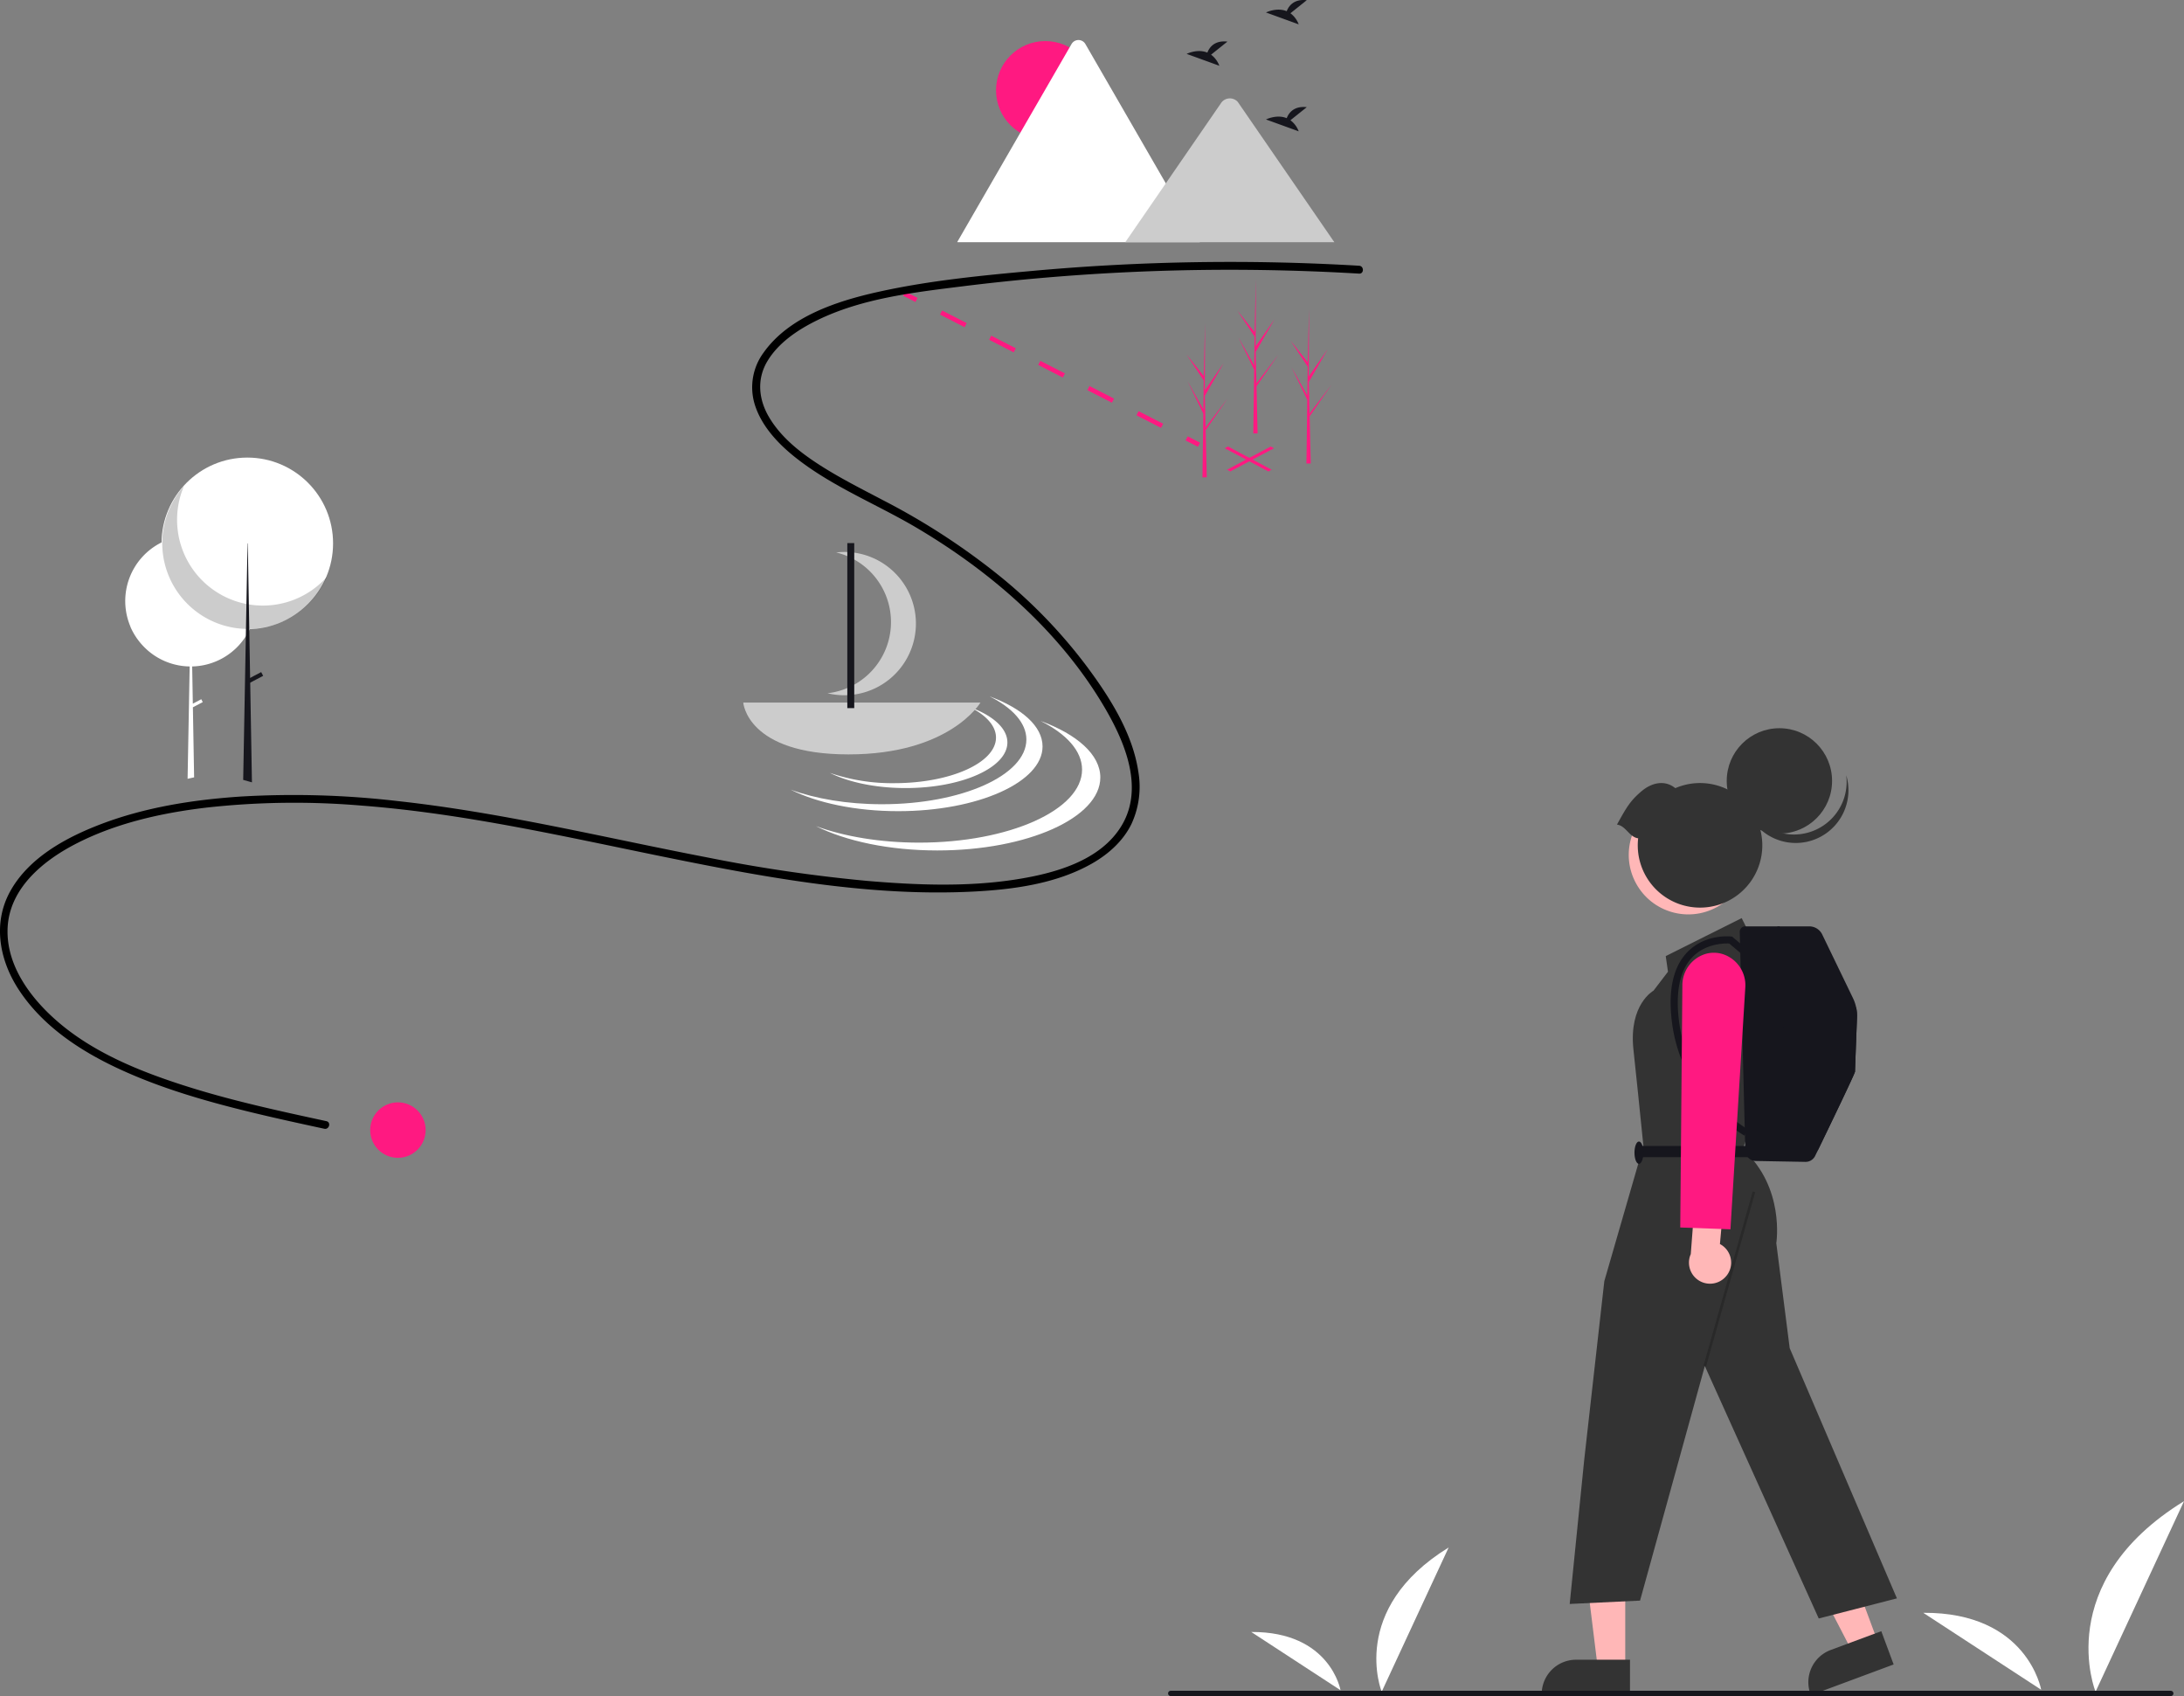 <svg
    data-name="Layer 1"
    xmlns="http://www.w3.org/2000/svg"
    viewBox="0 0 832.028 646"
    xmlns:xlink="http://www.w3.org/1999/xlink"
    ><rect x="0" y="0" width="832.028" height="646" fill="#808080" stroke="none"/><path
      id="efdf5e1f-6b90-40c1-9274-afa2b16f39be-482"
      data-name="Path 482"
      d="M710.363,771.357s-12.753-31.391,25.505-54.934Z"
      transform="translate(-183.986 -127)"
      fill="#ffffff"
    /><path
      id="af7fe47f-56e6-4bb6-aa0f-d6efaf86a160-483"
      data-name="Path 483"
      d="M694.68,770.786s-3.89-22.374-34-22.182Z"
      transform="translate(-183.986 -127)"
      fill="#ffffff"
    /><path
      id="a08d42bc-6ae2-46d7-9736-aba59e52cc48-484"
      data-name="Path 482"
      d="M982.319,771.357s-16.848-41.472,33.696-72.575Z"
      transform="translate(-183.986 -127)"
      fill="#ffffff"
    /><path
      id="bafd7749-4c33-42a1-9524-e744b9f16454-485"
      data-name="Path 483"
      d="M961.598,770.602s-5.139-29.559-44.919-29.305"
      transform="translate(-183.986 -127)"
      fill="#ffffff"
    /><polygon
      points="483.215 179.569 466.576 170.731 467.821 170.069 484.46 178.908 483.215 179.569"
      fill="#ff1981"
    /><polygon
      points="468.701 179.569 467.457 178.908 484.095 170.069 485.34 170.731 468.701 179.569"
      fill="#ff1981"
    /><rect
      x="529.915"
      y="237.409"
      width="1.761"
      height="5.282"
      transform="translate(-108.891 475.961) rotate(-62.868)"
      fill="#ff1981"
    /><path
      d="M626.3,289.978l-9.356-4.794.803-1.567,9.356,4.794Zm-18.711-9.588-9.356-4.794.803-1.567,9.356,4.794Zm-18.711-9.588-9.356-4.794.803-1.567,9.356,4.794Zm-18.711-9.588-9.356-4.794.803-1.567,9.356,4.794Zm-18.711-9.588-9.356-4.794.803-1.567,9.356,4.794Z"
      transform="translate(-183.986 -127)"
      fill="#ff1981"
    /><rect
      x="637.527"
      y="292.552"
      width="1.761"
      height="5.282"
      transform="translate(-99.431 601.726) rotate(-62.868)"
      fill="#ff1981"
    /><path
      d="M281.557,355.92q0,.825-.053,1.636a24.782,24.782,0,0,1-2.322,8.997c-.01.024-.022.047-.033.069-.062.131-.126.262-.191.391a24.488,24.488,0,0,1-1.319,2.327,24.903,24.903,0,0,1-20.438,11.502l.247,14.177,3.215-1.693.574,1.091-3.765,1.982.46,26.33.005.352-2.486.553.005-.353.783-42.438a24.854,24.854,0,0,1-17.584-7.651c-.157-.162-.312-.329-.464-.495l-.017-.019a24.956,24.956,0,0,1-4.541-7.027c.024.028.05.053.074.081a24.934,24.934,0,0,1,11.822-32.13c.086-.043.174-.084.26-.128a24.953,24.953,0,0,1,32.328,9.814c.152.255.298.515.44.777A24.798,24.798,0,0,1,281.557,355.92Z"
      transform="translate(-183.986 -127)"
      fill="#ffffff"
    /><circle cx="94.215" cy="206.962" r="32.674" fill="#ffffff" /><path
      d="M254.076,312.138a32.677,32.677,0,0,0,54.445,34.581,32.677,32.677,0,1,1-54.445-34.581Z"
      transform="translate(-183.986 -127)"
      opacity="0.2"
      style="isolation:isolate"
    /><polygon
      points="95.983 297.986 92.646 297.05 92.653 296.691 93.653 242.341 93.703 239.631 93.704 239.552 93.879 230.056 94.132 216.293 94.132 216.291 94.304 206.962 94.396 206.962 94.572 217.069 94.801 230.224 94.965 239.558 94.965 239.627 94.972 240.012 94.972 240.014 95.289 258.209 95.322 260.017 95.977 297.624 95.983 297.986"
      fill="#16161d"
    /><rect
      x="278.112"
      y="384.319"
      width="6.104"
      height="1.616"
      transform="translate(-331.028 48.327) rotate(-27.766)"
      fill="#16161d"
    /><path
      d="M701.755,228.216a832.274,832.274,0,0,0-123.751,1.902c-19.832,1.793-39.979,3.729-59.444,8.055-15.679,3.484-33.875,9.374-43.644,23.09a22.291,22.291,0,0,0-3.48,19.514c2.329,7.819,8.124,14.328,14.294,19.426,14.203,11.733,31.825,18.561,47.565,27.882,28.74,17.02,55.043,39.96,71.926,69.101,7.429,12.823,14.496,29.874,6.224,44.004-8.104,13.843-26.196,18.612-40.95,20.861-18.493,2.819-37.541,2.054-56.111.476a584.648,584.648,0,0,1-60.651-8.883c-39.275-7.541-78.192-17.135-118.013-21.497a341.781,341.781,0,0,0-60.17-1.74c-18.124,1.223-36.404,4.089-53.43,10.625-13.12,5.036-27.106,12.655-34.193,25.362-6.832,12.249-4.167,26.374,3.272,37.675,8.95,13.598,22.907,22.915,37.418,29.726,16.522,7.754,34.193,12.78,51.887,17.055,8.974,2.168,17.996,4.128,27.02,6.077,1.882.407,2.687-2.485.798-2.893-18.196-3.932-36.445-7.877-54.189-13.568-16.42-5.267-33.225-12.014-46.672-23.074-10.879-8.948-21.222-22.017-20.58-36.876.647-14.979,13.215-25.438,25.534-31.876,15.395-8.045,32.885-11.964,50.024-14.012a303.937,303.937,0,0,1,59.09-.804c39.727,3.023,78.566,12.072,117.516,19.966,37.84,7.668,76.86,14.769,115.639,12.802,15.37-.78,31.839-2.982,45.41-10.74,6.214-3.552,11.816-8.562,14.974-15.081a33.774,33.774,0,0,0,2.581-19.845c-2.201-14.77-10.973-28.466-19.726-40.23a194.417,194.417,0,0,0-33.14-34.328,261.405,261.405,0,0,0-43.849-28.565c-8.238-4.337-16.593-8.508-24.445-13.532-7.528-4.817-14.953-10.613-19.55-18.432-3.976-6.763-4.705-14.482-.564-21.342,4.189-6.938,11.405-11.777,18.522-15.313,17.146-8.519,37.08-10.8,55.839-13.136a825.914,825.914,0,0,1,121.451-6.055q14.794.348,29.569,1.225c1.929.113,1.922-2.887,0-3Z"
      transform="translate(-183.986 -127)"
    /><path
      d="M675.593,132.052l6.229-4.982c-4.839-.534-6.828,2.105-7.642,4.194-3.781-1.57-7.896.488-7.896.488l12.464,4.525A9.432,9.432,0,0,0,675.593,132.052Z"
      transform="translate(-183.986 -127)"
      fill="#16161d"
    /><path
      d="M645.361,147.825l6.229-4.982c-4.839-.534-6.828,2.105-7.642,4.194-3.781-1.57-7.896.488-7.896.488l12.464,4.525A9.432,9.432,0,0,0,645.361,147.825Z"
      transform="translate(-183.986 -127)"
      fill="#16161d"
    /><path
      d="M675.593,172.8l6.229-4.982c-4.839-.534-6.828,2.105-7.642,4.194-3.781-1.57-7.896.488-7.896.488l12.464,4.525A9.432,9.432,0,0,0,675.593,172.8Z"
      transform="translate(-183.986 -127)"
      fill="#16161d"
    /><g id="e2dfab6d-8627-4cc0-b13e-69de57259a01" data-name="Group 27"
      ><circle
        id="bedd3b2f-f695-46eb-9812-80ad4d1341b6"
        data-name="Ellipse 7"
        cx="398.219"
        cy="34.413"
        r="18.768"
        fill="#ff1981"
      /><path
        id="efdddea5-7f44-48b8-bec9-83339a7f085f-486"
        data-name="Path 63"
        d="M641.059,219.247H548.986a1.885,1.885,0,0,1-.344-.027L592.189,143.796a3.048,3.048,0,0,1,5.307,0l29.224,50.614,1.4,2.422Z"
        transform="translate(-183.986 -127)"
        fill="#ffffff"
      /><path
        id="f8d22fd6-a75d-4da9-80c1-fba8d7f50740-487"
        data-name="Path 65"
        d="M692.321,219.248H612.687l15.431-22.414,1.11-1.615,20.108-29.21a4.069,4.069,0,0,1,6.044-.361,3.638,3.638,0,0,1,.29.361Z"
        transform="translate(-183.986 -127)"
        fill="#cccccc"
      /></g
    ><path
      d="M560.96,392.235c8.727,4.362,14.04,10.123,14.04,16.442,0,13.612-24.631,24.647-55.015,24.647-13.21,0-25.329-2.088-34.813-5.564,10.073,5.035,24.695,8.205,40.975,8.205,30.384,0,55.015-11.035,55.015-24.647C581.163,403.623,573.29,396.755,560.96,392.235Z"
      transform="translate(-183.986 -127)"
      fill="#ffffff"
    /><path
      d="M580.373,401.585c9.848,4.922,15.843,11.423,15.843,18.553,0,15.36-27.793,27.811-62.078,27.811-14.906,0-28.581-2.356-39.282-6.278,11.366,5.681,27.865,9.258,46.235,9.258,34.284,0,62.078-12.451,62.078-27.811C603.169,414.436,594.285,406.685,580.373,401.585Z"
      transform="translate(-183.986 -127)"
      fill="#ffffff"
    /><path
      d="M553.531,396.353c6.149,3.073,9.892,7.132,9.892,11.584,0,9.59-17.353,17.364-38.759,17.364a72.801,72.801,0,0,1-24.527-3.92c7.097,3.547,17.398,5.781,28.868,5.781,21.406,0,38.76-7.774,38.76-17.364C567.764,404.377,562.218,399.538,553.531,396.353Z"
      transform="translate(-183.986 -127)"
      fill="#ffffff"
    /><path
      d="M467.141,394.593s1.351,19.749,40.082,19.749,50.294-19.749,50.294-19.749Z"
      transform="translate(-183.986 -127)"
      fill="#cccccc"
    /><path
      d="M522.115,342.777a27.187,27.187,0,0,0-19.584-5.357A27.282,27.282,0,0,1,499.227,391.05a27.288,27.288,0,0,0,22.888-48.272Z"
      transform="translate(-183.986 -127)"
      fill="#cccccc"
    /><rect x="322.796" y="206.856" width="2.641" height="62.858" fill="#16161d" /><path
      d="M682.969,287.153l-.014-.024-.036-1.535,8.273-12.011-8.263,10.862-.03.325-.283-12.277,7.146-12.453-7.166,10.296.075-25.435-0-.085-.002.083-.474,20.046-6.512-8.143,6.491,9.87-.142,10.982-5.993-10.718,5.971,12.332-.08,6.106-.219,16.917-.016,1.264q.828.006,1.639-.028l-.375-16.249Z"
      transform="translate(-183.986 -127)"
      fill="#ff1981"
    /><path
      d="M643.359,292.434l-.014-.024-.036-1.535,8.273-12.011-8.263,10.862-.03.325-.283-12.277,7.146-12.453L642.986,275.616l.075-25.435-0-.085-.002.083-.474,20.046-6.512-8.143,6.491,9.87-.142,10.982-5.993-10.718,5.971,12.332-.08,6.106-.219,16.917-.016,1.264q.828.006,1.639-.028l-.375-16.249Z"
      transform="translate(-183.986 -127)"
      fill="#ff1981"
    /><path
      d="M662.724,275.71l-.014-.024-.036-1.535,8.273-12.011-8.263,10.862-.03.325-.283-12.277,7.146-12.453-7.166,10.296.075-25.435-0-.085-.002.083-.474,20.046-6.512-8.143,6.491,9.87-.142,10.982-5.993-10.718,5.971,12.332-.08,6.106-.219,16.917-.016,1.264q.828.006,1.639-.028l-.375-16.249Z"
      transform="translate(-183.986 -127)"
      fill="#ff1981"
    /><circle cx="151.59" cy="430.437" r="10.563" fill="#ff1981" /><polygon
      points="715.399 625.419 705.62 629.052 686.952 593.062 701.385 587.7 715.399 625.419"
      fill="#ffb7b7"
    /><path
      d="M905.401,760.971,873.869,772.686l-.148-.399a13.093,13.093,0,0,1,7.713-16.833l.001-0,19.258-7.155Z"
      transform="translate(-183.986 -127)"
      fill="#333333"
    /><polygon
      points="619.162 635.574 608.73 635.573 603.767 595.335 619.164 595.336 619.162 635.574"
      fill="#ffb7b7"
    /><path
      d="M804.958,772.686l-33.638-.001v-.425A13.093,13.093,0,0,1,784.413,759.167h.001l20.545.001Z"
      transform="translate(-183.986 -127)"
      fill="#333333"
    /><path
      d="M850.91,483.505l-3.404-6.807-28.931,14.466.851,5.956-5.531,7.233s-9.36,5.106-7.658,22.124l1.702,16.168,2.127,20.848L795.174,614.972l-7.658,68.074-5.531,54.884,26.804-1.276L833.466,647.307l43.397,96.154,29.782-7.658-40.844-95.303-5.106-39.993s3.404-21.273-12.764-35.739l2.553-7.658v-9.437l8.509-45.022Z"
      transform="translate(-183.986 -127)"
      fill="#333333"
    /><rect
      x="808.345"
      y="613.621"
      width="68.961"
      height="1"
      transform="translate(-161.014 1131.589) rotate(-74.249)"
      opacity="0.2"
    /><rect x="624.378" y="436.491" width="41.695" height="4.255" fill="#16161d" /><ellipse
      cx="624.378"
      cy="439.044"
      rx="1.702"
      ry="4.255"
      fill="#16161d"
    /><circle
      cx="827.167"
      cy="452.598"
      r="22.682"
      transform="translate(-299.713 325.223) rotate(-28.663)"
      fill="#ffb7b7"
    /><circle cx="677.889" cy="297.435" r="20.066" fill="#333333" /><path
      d="M887.339,422.285a20.067,20.067,0,1,1-39.143,8.229,20.067,20.067,0,0,0,39.143-8.229Z"
      transform="translate(-183.986 -127)"
      fill="#333333"
    /><path
      d="M808.067,446.3A23.724,23.724,0,1,0,822.224,427.201c-3.963-3.196-8.876-2.205-12.87,1.167-4.517,3.814-5.857,6.433-9.36,12.705C803.439,441.556,804.622,445.817,808.067,446.3Z"
      transform="translate(-183.986 -127)"
      fill="#333333"
    /><path
      d="M891.441,514.511c-.254,6.722-.757,19.953-.757,20.628,0,.712-10.031,21.48-14.364,30.419v.005c-.308.63-.585,1.201-.83,1.704a4.029,4.029,0,0,1-3.703,2.275l-18.937-.34a4.036,4.036,0,0,1-3.966-3.934l-2.112-83.315a2.06,2.06,0,0,1,2.058-2.112h24.422a5.491,5.491,0,0,1,4.941,3.1l11.721,24.25a15.499,15.499,0,0,1,1.528,7.32Z"
      transform="translate(-183.986 -127)"
      fill="#16161d"
    /><path
      d="M848.555,559.551a54.232,54.232,0,0,1-12.939-10.935,60.008,60.008,0,0,1-14.955-34.888c-.963-11.072,1.234-19.303,6.53-24.463,6.732-6.559,15.894-5.606,16.281-5.562l.41.046,6.208,5.253-1.757,2.076-5.554-4.7c-1.7-.085-8.641-.103-13.712,4.856-4.667,4.565-6.584,12.054-5.696,22.258a57.308,57.308,0,0,0,14.208,33.237,52.657,52.657,0,0,0,12.29,10.44Z"
      transform="translate(-183.986 -127)"
      fill="#16161d"
    /><rect
      x="850.451"
      y="531.287"
      width="33.78"
      height="0.906"
      transform="translate(-273.229 58.368) rotate(-11.606)"
      fill="#16161d"
    /><rect
      x="862.154"
      y="479.819"
      width="0.907"
      height="52.695"
      transform="translate(-203.912 -91.398) rotate(-2.337)"
      fill="#16161d"
    /><path
      d="M891.441,514.511c-.254,6.722-.757,19.953-.757,20.628,0,.712-10.031,21.48-14.364,30.419l8.077-46.899a10.338,10.338,0,0,1,6.713-7.973A15.215,15.215,0,0,1,891.441,514.511Z"
      transform="translate(-183.986 -127)"
      fill="#16161d"
    /><path
      d="M841.815,612.8a7.979,7.979,0,0,0-2.595-11.957l1.642-18.16-10.792-3.689-1.958,25.677a8.022,8.022,0,0,0,13.704,8.128Z"
      transform="translate(-183.986 -127)"
      fill="#ffb7b7"
    /><path
      d="M843.225,595.228l-19.123-.693.809-92.222a12.449,12.449,0,0,1,8.433-11.848,11.309,11.309,0,0,1,7.113-.006,12.45,12.45,0,0,1,8.422,12.742Z"
      transform="translate(-183.986 -127)"
      fill="#ff1981"
    /><path
      d="M1010.987,773h-381a1,1,0,0,1,0-2h381a1,1,0,0,1,0,2Z"
      transform="translate(-183.986 -127)"
      fill="#16161d"
    /></svg
  >